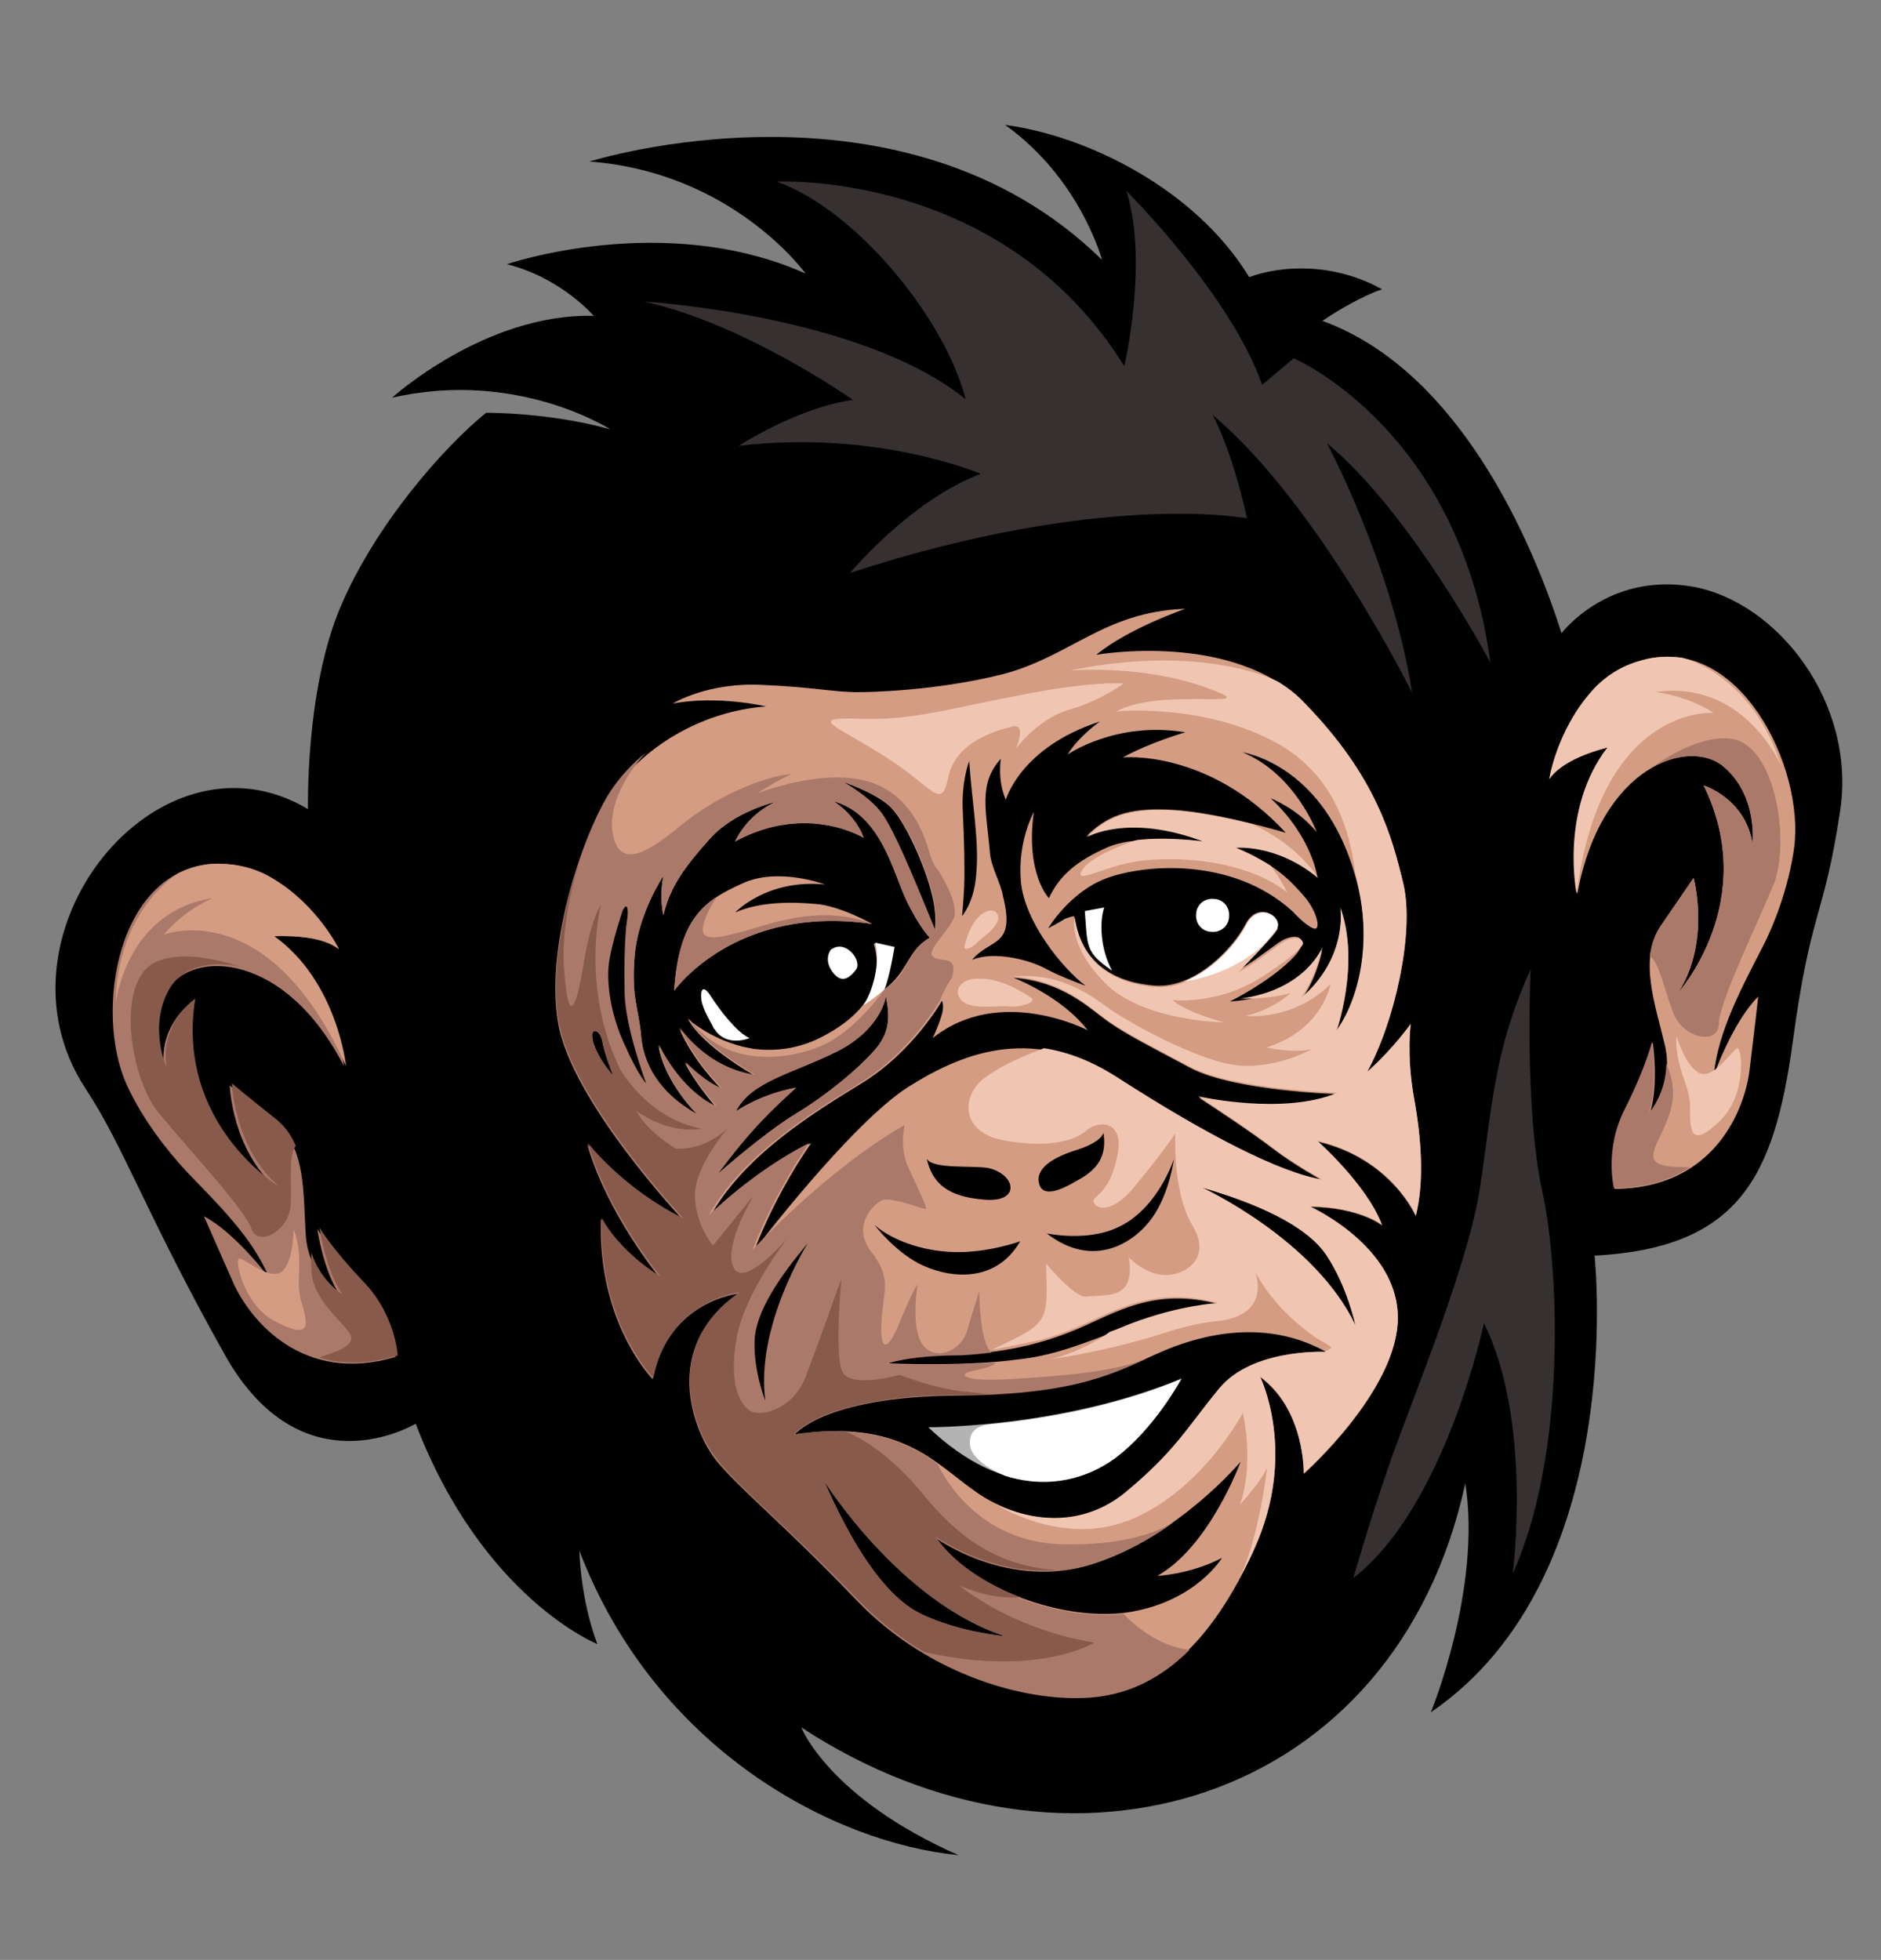 <?xml version="1.0" encoding="utf-8"?>
<!-- Generator: Adobe Illustrator 24.2.1, SVG Export Plug-In . SVG Version: 6.00 Build 0)  -->
<svg version="1.1" id="Layer_1" xmlns="http://www.w3.org/2000/svg" xmlns:xlink="http://www.w3.org/1999/xlink" x="0px" y="0px"
	 viewBox="0 0 262 273" style="enable-background:new 0 0 262 273;" xml:space="preserve">
<rect x="0" y="0" width="262" height="273" fill="#808080" stroke="none"/>
<style type="text/css">
	.st0{fill-rule:evenodd;clip-rule:evenodd;}
	.st1{fill-rule:evenodd;clip-rule:evenodd;fill:#AB796A;}
	.st2{fill-rule:evenodd;clip-rule:evenodd;fill:#D49C82;}
	.st3{fill-rule:evenodd;clip-rule:evenodd;fill:#875A4C;}
	.st4{fill-rule:evenodd;clip-rule:evenodd;fill:#F0C6B2;}
	.st5{fill-rule:evenodd;clip-rule:evenodd;fill:#FFFFFF;}
	.st6{fill-rule:evenodd;clip-rule:evenodd;fill:#B3B3B3;}
	.st7{fill-rule:evenodd;clip-rule:evenodd;fill:#363030;}
</style>
<path class="st0" d="M217.5,88.2c0,0,6.4-8.5,18.2-6.5c11.9,2.1,22.9,16.2,20.6,31.3c-2.3,15.2-4.1,13.5-6.6,32.2
	c-2.6,18.8-7.5,28.6-27.6,29.7c0,0,4.9,44.7-22.8,63.6c0,0,7.1-17.2,4.8-31.9c-9.7,44.7-55.3,58.4-92.5,34c0,0,3.8,9.8,21.9,17.8
	c-17.4-1.7-42.2-14.7-52.8-42.4c0,0,0.1,6.6,2.5,13c0,0-16-6.4-25.3-30.7c0,0-15.9,9.7-26.7-9.8c-10.9-19.5-13.9-28.7-19.3-36.9
	c-14-21.3,10-51.4,31-38.9c0,0-0.4-16.5,4.5-28.1s14.5-22.4,20.3-27.1c0,0,8.7-0.1,17.3,2.3c0,0-13-8.4-30.4-4.4
	c0,0,13-11.8,28.1-11.4c0,0-4.5-5.3-12.1-7.2c0,0,21.9-7.5,41.6,1.3c0,0-10.1-14.1-30.1-15.6c0,0,43.5-13.7,71.4,13.7
	c0,0-3-11.3-13.5-18.8c11.4,1.5,26.5,8.9,34,21.2c4.6-1.7,11.9-2,18.5,1.7c-2.5,0.8-6.3,3-8.3,4.4C203.2,51.6,213.4,75.3,217.5,88.2
	"/>
<path class="st1" d="M47.2,132.2c0,0-2.9-6-9-9.7c-2.5-1.6-5.3-2.2-7.9-2.2c-14,0.3-17.3,20.7-12.6,30.9c2.1,4.6,5.5,9,8.3,12
	c4.1,4.3,9.1,9,11.5,14.8c0,0-4.6-6.2-9.1-8.6c0,0,1.8,4.1,4.1,9.3c2.3,5.1,9.6,14.2,22.6,10.3c0,0-0.3-5.6-4.7-10.2
	s-6.2-7.6-6.2-7.6s0.8,5.8,3.2,9.3c0,0-4.4-2.7-4.8-8.4c-0.4-5.7,0.1-12.3-4.3-15.8c-4.4-3.5-6.3-5.1-6.3-5.1s0.3,9,6.6,14.4
	c0,0-14.5-8.7-11.7-26.2c0,0-5,3.4-4,9.6c0,0-2.7-6,0.6-11.3s16.2-5.2,24.4,10.8c0,0-1.2-11.8-10-18.1C41,130.3,45,130.5,47.2,132.2
	"/>
<path class="st2" d="M40.9,171.2c0,0,0,4.5-1.6,5.9c-1.7,1.4-5.3-1.9-6-1.8c-0.6,0,0.5,6.6,5.3,8.9c4.8,2.4,4.3,0.3,3.4-2.8
	C41,178.4,42.5,175.6,40.9,171.2 M47.2,132.2c0,0-2.9-6-9-9.7c-2.5-1.6-5.3-2.2-7.9-2.2c-2,0-3.8,0.5-5.4,1.3
	c-0.5,0.3-8.6,5.3-8.8,18.3c0,0,1.3-12.9,13.5-14.8c0,0-3.9,1.6-6.8,5.1c0,0,14.5-5.8,25.4,18.3c0,0-1.2-11.8-10-18.1
	C41,130.3,45,130.5,47.2,132.2z"/>
<path class="st3" d="M37.3,136.2L37.3,136.2L37.3,136.2L37.3,136.2z M41.2,159.6c-0.6-1.4-1.4-2.6-2.6-3.6c-4.4-3.5-6.3-5.1-6.3-5.1
	s0.3,9,6.6,14.4c0,0-14.5-8.7-11.7-26.2c0,0-5,3.4-4,9.6c0,0-2.7-6,0.6-11.3c1.6-2.5,5.4-3.8,9.8-2.7c-3.4-1.1-8.4-2.3-11.9-0.7
	c-5.7,2.6-3.6,16.2,0.4,21C26,159.8,34,168.3,35,171.1c0.9,2.7,5.4,0.4,5.5-3.5C40.6,164.3,40.2,160.8,41.2,159.6z M44.5,189.1
	c3,0.9,6.6,1,10.9-0.3c0,0-0.3-5.6-4.7-10.2s-6.2-7.6-6.2-7.6s0.8,5.8,3.2,9.3c0,0-3.1-1.9-4.3-5.8c-0.1,1-0.1,2.2,0.1,3.5
	c0.8,3.7,4.3,6.1,5.3,7.9C49.7,187.6,45.9,188.5,44.5,189.1z"/>
<path class="st2" d="M146,129.3c0,0,3-5.1,8.2-7s17.5-3,25.9,4.7c0,0,1.6,1.8,2.8,2.3c1.2,0.5,0.6-2.3-1.2-4.4
	c-1.8-2.1-4.1-4.6-9.7-6.9c0,0,5.7-0.6,11.5,4.2c0,0-0.7-5.6-6.5-11c0,0,3.7,1.4,6.4,4.7c0,0-3-8.1-10.3-11.1c0,0,9.1,1.3,14.1,12.8
	s2.3,21.6-1.1,26.3c0,0,3.4-9.5,0.6-17.2c0,0,1.1,7-5.5,12.6c0,0,2-2.4,3-7.1c0,0-2.5,6.6-12.9,7.3c0,0,5.1-2.5,8.4-5.7
	c3.4-3.2,0.8-4.2-1.6-2.5s-4.1,3.1-5.8,3.9c0,0,4.3-4.3,5.4-5.9s-2.5-3.9-4.2-0.6s-6.9,8.9-12.5,8.6c-5.6-0.4-10.4-3-11.4-9.7
	c0,0-0.6,0.1-1.3,0.4C147.7,128.4,146,129.3,146,129.3 M135,106c0,0-1.1,2.8-0.9,6.9s0.3,8.2,0.2,10.5c-0.1,2.3-0.3,4.2-0.3,4.2
	s1.8-2,2-6.2C136.4,117.2,135.3,111,135,106z M117.4,108.9c0,0,4,1.3,6.3,3.2c2.3,1.9,5.2,8.8,6,12.1c0.9,3.3,0.5,5.4,0.5,5.4
	c-1.6-3.8-5.1-12.8-7.3-16.1C122.1,112.3,120.6,110.8,117.4,108.9z M137.9,118.9c-0.5-5.9-1.7-9.7,1.5-13.2c0,0-0.5,3,0.7,5.7
	c0,0,2-7.3,13.1-10.9c0,0-2.9,2-4.5,4.6c0,0,6.7-4.7,16.4-3.1c0,0-4.9,1.4-8.7,3.5c0,0,11.9-1.2,22.7,10.5c0,0-9.2-2.8-15.7-3.2
	c-6.5-0.4-9.4,1-12.1,3.7c0,0,5.8-3.4,16.4,0.7c0,0-9-1.1-13.4,0.8c-4.3,1.9-6.7,3.9-8.2,7.1c0,0-3.3-3.4-2.1-12
	c0,0-2.3,4.1-1.8,9.7s5.8,12.1,9,14.5c0,0-3.4-1.2-5.6-2.4c-2.2-1.2-7.2-2.5-10.2-1.2c2.6-3.1,6.1-1.7,4.3-8.9
	C139.4,123,138.1,120.9,137.9,118.9z M131.2,139.4c0,0-4,7.1-11.2,11.5s-16.3,10.1-21,18.4c0,0,6.1-6.2,14-10.1
	c0,0-4.7,6.5-7.9,14.9c0,0,13.3-17.5,21.4-22.7c8.1-5.1,17.7-8.6,29.6-0.9c12,7.7,22.2,13,28.2,14c0,0-4-2.2-7-4.5s-8-5.6-10.3-7.1
	c0,0,11.8,2.7,19.4-0.5c0,0-14.3-0.4-20.5-3.6c-6.2-3.3-9-4.7-11.7-6.6c-2.6-1.9-6.3-5.5-13-6c0,0,6.6,2.5,10.3,7.3
	c0,0-12.2-6.4-21.6,1.1c0,0,0.7-1.4,1.2-3C131.6,140.1,131.2,139.4,131.2,139.4z M129.5,130.6c0,0-1.5-1.5-3.3-5.3
	s-3.5-11.9-10.1-13.7c0,0,3,1.8,4.2,5.1c0,0-7.9-4.9-17.9,0.5c0,0,1.5-3.6,5.6-5.5c0,0-5.7,1.3-9.1,5.1c-3.4,3.8-5.6,6.7-6.5,10.7
	c0,0-0.6-2.5,0-5.5c0,0-3.5,5.2-4,11.1s0.6,7.5,0.9,11.2c0.3,3.8,2.4,7.9,7.8,10.9c0,0-4.5-4.3-5.4-9.6c0,0,2.8,6.2,8,8.6
	c0,0-3.1-3.6-4.3-6.2c0,0,2.5,2.7,5.1,3.7c0,0-4-3.9-5.9-8.5c0,0,3.6,5.6,10.5,6.6c0,0-7.2-4-9.3-7.9c0,0,2.9,2.7,7.7,3.9
	c0.5,0.1,1,0.2,1.5,0.3l0,0l0,0c2.6,0.3,6.1,0.2,9.9-1.9c7.8-4.2,7.8-9.3,6.8-12.8l2.7,0.6c0,0-0.7,4.3-1.4,5.9c0,0,1.4-0.8,2.7-2.8
	C127.1,133,127.3,132,129.5,130.6z M123.4,138.8c0,0-0.7,4.6-6.9,7.7c-6.3,3.1-11.9,4.1-14,8.3c0,0,3.4-2.4,8.4-3.3
	c0,0-3.2,2.8-5.9,5.8c-2.7,3-5,6.2-5,6.2s6.3-5.6,10.9-8.4s8.8-6.4,10.9-8.8C123.9,143.9,124,141.8,123.4,138.8z M129.1,161.4
	c0.8,1.5,6.5,0.9,8.6,1.3c3.8,0.9,4.5,4.8-0.5,4.4C133.3,166.8,130,165.7,129.1,161.4z M153.7,157.8c0,0-0.2,1.2-3.5,2.3
	c-3.3,1-5.9,2.5-5.5,4.6s2.7,1.3,5.4-0.3C152.9,162.9,154.2,161,153.7,157.8z M110.7,199.8c0,0,4-5.3,22.2-5.5s22.6-3.3,29.3-6.2
	c6.7-2.8,15-4,22.5,0.2c0,0-10.1-0.5-14.7,5.1s-6.1,8.7-13.1,14.5s-15.7,3.7-21.1-0.2C130.2,203.8,125.5,197.6,110.7,199.8z
	 M142.1,172.9c0,0-4.4,1.6-9.1,1.5s-9-1.8-11.2-3.8c0,0,2.6,3.5,6.2,5.4C131.7,177.9,138.5,179.1,142.1,172.9z M145.8,171.8
	c0,0,5.5,1.2,9.8-0.8c4.3-1.9,6.8-6.5,7.9-9.5c0,0-0.6,4.7-3,8.1C158.1,173,152.4,176.9,145.8,171.8z M123.6,189.9
	c0,0,2.7-1.1,9.3-1.2c6.6-0.2,12-1.4,17.2-3.6s10.7-5.9,19.8-3.4c0,0-5.2,0.2-12.3,2.9c-7.1,2.7-11,4.3-16.2,4.8
	C136.2,190.1,128.8,190.1,123.6,189.9z M130.3,214.1c0,0,10.2,7.5,22.1,3.6c11.8-3.8,20.4-14.1,20.4-14.1s-4.3,11.8-11.6,15.9
	c0,0,4.6-0.2,9-2.5c0,0-3.5,5.9-12.6,7.5C148.5,226.1,135.1,221.3,130.3,214.1z M167.4,165.4c0,0,15.7,7.2,21.4,19.2
	c0,0-1.1-5.3-4-9.7C182,170.6,174.7,167.5,167.4,165.4z M93.9,138c0,0,8.5-12.1,27.6-9.3c0,0-4.6-2.6-8-2.8
	c-3.4-0.3-7.7-0.3-11.1,1.2c0,0,4.4-4.7,12.5-3.9c0,0-6.6-2.5-11.6-0.1C98.3,125.4,94.6,127.6,93.9,138z M120.1,96.4
	c0.5,0,10.1-0.1,19.6-2.5c9.5-2.5,14.1-8.7,25.4-9.1c0,0-7.9,2.7-12.4,6.4c0,0,19.2-3.4,29.1,6.9c9.9,10.2,12.1,18.5,13.7,25.2
	c1.5,6.7-1.2,19-5.1,26.1c0,0,3-2.5,6.1-6.7c0,0-0.6,4.1,0.4,10c1.1,5.9,1.5,12,0.3,16.7c0,0-3.4-8-13.7-10.4c0,0,6.9,6.1,9,11.7
	c0,0-3-2.5-10.1-2.6c0,0,12.3,5.5,12.3,15.5c0,10.1-13.1,21.7-13.1,21.7s0.2-8.9-6.1-13.5c0,0,5.3,10.6-0.8,24
	c-6.1,13.4-13.5,19.6-22.2,20.5c-6.7,0.7-16.7-1.3-25.6-7.3c9.3,1.5,17.2-0.5,17.2-0.5s-6.9-2.7-9.3-4.7c-2.4-2.1-5.2-5.4-7-7.4
	s-7.4-10.1-10.9-12.2s-7.2-1.8-8.2-4.4c-1-2.7,2.1,0.2,2.2-2.3c0-2.5,0.8-6,2.7-10.7c1.9-4.7,0.6-15.9-0.5-15.8
	c-1.1,0.2-5.3,3-6.9,5.1s-5.1-0.4-7.5-1.7c-2.4-1.3-3.4-4.4-1.3-10.2c2.1-5.8,5.4-7.9,5.4-7.9s-5.1,0.5-6.5,0.1s-4.6-3.5-6-7.3
	c-1.5-3.8-2.4-14.1-2.3-17.8c0.1-3.7,0.6-8.6,0.6-8.6s-3.2,1.1-5-3.2c-1.7-4.3,4.1-12.1,4.1-12.1c4.2-4.5,11-8.4,19-9
	c0,0-6.7-1.6-13-0.4c0,0,4.8-3,12.5-2.6C113.6,95.7,116.4,96.5,120.1,96.4z"/>
<path class="st4" d="M167.4,165.4c0,0,15.7,7.2,21.4,19.2c0,0-1.1-5.3-4-9.7C182,170.6,174.7,167.5,167.4,165.4 M178,128.6
	c-1.1,0-2.8-0.1-4.3,0.1c0,0-0.1,0.1-0.1,0.2c-1.7,3.3-6.9,8.9-12.5,8.6c-5.6-0.4-10.4-3-11.4-9.7c0,0-1.1,3.7,4.2,9.1
	c5.3,5.4,16.6,5.5,16.6,5.5s-5.1-1.3-7.2-3.1c0,0,6.1,0.7,12.1-3c0,0,5.2-3.2,6.1-4.8c0-1.1-1.7-1.1-3.2,0c-2.4,1.7-4.1,3.1-5.8,3.9
	c0,0,4.3-4.3,5.4-5.9C178,129.2,178,128.9,178,128.6z M171.8,221.6c-0.1,0.1-0.1,0.2-0.2,0.3C171.7,221.8,171.7,221.7,171.8,221.6z
	 M158.4,117c-0.1,0-6.1,1.9-7.6,4.1s2.7-0.2,6.8-1c4.1-0.8,15-1,21.7,4.2c0,0-1-2-2.3-3.7c-1.3-0.8-2.9-1.7-4.9-2.5
	c0,0,5.7-0.6,11.5,4.2c0,0-2.7-4.6-9.2-7.5c-3.2-0.8-7.5-1.7-10.9-1.9c-6.5-0.4-9.4,1-12.1,3.7c0,0,5.8-3.4,16.4,0.7
	C167.8,117.2,162.8,116.5,158.4,117z M156.5,95.2c0,0-4.4-0.4-14.8,1.7c-10.4,2-14.9,3.5-22.2,3.2c-7.3-0.2-2.9,1,3.8,5.3
	c6.7,4.2,7.8,7.7,8.8,2.8c1-4.9,6.8-6.5,8.9-7s0.5,3.1,0.5,3.1s3.1-4.3,7.6-5.5C153.5,97.5,156.5,95.2,156.5,95.2z M143.7,139
	c-0.2,0-3.4-2.6-7.1-2.7s-3.9,2.7-2,3.5s4.5,0.2,6.1,0.4C142.3,140.3,144.3,139.6,143.7,139z M138.9,128.4c-0.5,1.2-2,2.1-2.7,2.8
	c-0.7,0.8-1.9,1.3-1.9,0.7c0.1-0.1,0.5-2.7,2.1-4.3C138.2,126,139.5,127.2,138.9,128.4z M178.1,95c1.3,0.8,2.6,1.8,3.7,3
	c9.9,10.2,12.1,18.5,13.7,25.2c1.5,6.7-1.2,19-5.1,26.1c0,0,3-2.5,6.1-6.7c0,0-0.6,4.1,0.4,10c1.1,5.9,1.5,12,0.3,16.7
	c0,0-3.4-8-13.7-10.4c0,0,6.9,6.1,9,11.7c0,0-3-2.5-10.1-2.6c0,0,12.3,5.5,12.3,15.5c0,10.1-13.1,21.7-13.1,21.7s0.2-8.9-6.1-13.5
	c0,0,5.3,10.6-0.8,24c-0.6,1.4-1.3,2.8-2,4c2.7-5.6,3.8-15.3,3.8-15.3c-0.7,1.8-3.8,5.2-3.8,5.2c2.1-5.9,0.4-12.8,0.4-12.8
	s-5.4,10.4-15.2,14.7c-9.8,4.3-19.4-2.1-19.4-2.1l0,0c5.3,2.6,12.3,3.3,18.2-1.5c7-5.8,8.5-8.9,13.1-14.5s14.7-5.1,14.7-5.1l1-0.6
	c-0.7-0.5-1.4-0.9-2.1-1.3c-2.3-1.6-6.1-4.6-8.6-9.3c0,0,2.5,6-5.1,6.9l0,0c-2.2,0.2-4.4,0.7-6.7,1.4c-8.8,2.9-16.6,3.9-16.6,3.9
	c3.3-0.8,6.3-2.4,8.2-3.8c0.9-0.3,1.8-0.7,2.8-1.1c7.1-2.7,12.3-2.9,12.3-2.9c-9-2.5-14.6,1.2-19.8,3.4c-1.6,0.7-3.2,1.2-4.8,1.7
	c-3.7,0.8-6.8,1.4-6.9,1.4l0,0c7.8-3.8,7.8-3.4,7.5-12c0,0,4,4.8,5.6,4.6c1.6-0.2,4.5,0.1,5.5-1.5s0.4-4,0.4-4s2.2,2.4,5,2.5
	s6.7-2.3,3.9-6.9c-2.8-4.6-2.4-12.8-2.4-12.8s-1.7,2.6-5.7,7.4c-3.9,4.8-6.4,2.4-5.5,1.6c0.9-0.9,2.4-1.9,3.2-6.3
	c0.8-4.4-2.6-4.7-4.4-3.1c-1.9,1.6-5.8,2.4-11.7,1.3c-5.9-1.2-5.7-6.3-2.4-8.7c3.2-2.4,8.1-4,8.2-4.1c3.3,0.5,6.8,1.8,10.6,4.3
	c12,7.7,22.2,13,28.2,14c0,0-4-2.2-7-4.5s-8-5.6-10.3-7.1c0,0,11.8,2.7,19.4-0.5c0,0-14.3-0.4-20.5-3.6c-6.2-3.3-9-4.7-11.7-6.6
	c-2.6-1.9-6.3-5.5-13-6c7.4-0.6,11.6,3.3,14,4.9s11.1,6.5,16.6,7.4c5.6,0.9,11.1-2.2,11.1-2.2c-2.4,0.7-6.4-0.2-6.4-0.2
	c7.9-2.5,8.9-8.8,8.9-8.8c-5.3,5.2-11.8,4.4-11.8,4.4c3.9-0.9,6.3-3.2,6.3-3.2c-2.8,0.9-7.1,0.8-7.1,0.8l0,0
	c9.2-1.2,11.5-7.2,11.5-7.2c-1.1,4.7-3,7.1-3,7.1c6.6-5.6,5.5-12.6,5.5-12.6c2.8,7.7-0.6,17.2-0.6,17.2c3-4.1,5.3-12.3,2.7-21.8
	c-0.8-6.4-3.1-14.3-11.7-18.7c-10.2-5.2-21.6-4-21.6-4c6.2-3.5,21.7,0,12.6-3.3S149,93.4,149,93.4C167.5,89.6,177.6,94.7,178.1,95z"
	/>
<path class="st5" d="M169,125.2c1.3,0,2.3,1.1,2.2,2.4c0,1.3-1.1,2.3-2.4,2.2c-1.3,0-2.3-1.1-2.2-2.4
	C166.6,126.1,167.7,125.1,169,125.2 M104.4,144.6c-1.8-0.8-4.2-4-5.3-5.7c-1.1-1.8-1.6-1.2-1.4,0.4c0.2,1.4,1.5,3.4,1.7,3.9
	c0,0,0,0.1,0.1,0.1C100.5,145,102.5,145.3,104.4,144.6z M123.2,137.8c0.7-1.6,1.4-5.9,1.4-5.9l-2.7-0.6c0.6,2.2,0.1,5.9-1.6,8.7
	C121.9,139,123.2,137.8,123.2,137.8z M115.7,132.3c0,0-1,1.3,0.2,3s2.3,1.1,3.3-0.2C120.2,133.9,117.8,130.7,115.7,132.3z
	 M177.8,129.4c1.1-1.6-2.5-3.9-4.2-0.6c-1.3,2.5-4.4,6.2-8.6,7.9C168.4,136.2,174.6,134.2,177.8,129.4z"/>
<path class="st6" d="M164.6,192c-16.6,6.9-35.3,6.8-35.3,6.8c10.7,10.2,20.3,8.4,25.9,4.3C160.8,199,164.6,192,164.6,192"/>
<path class="st1" d="M83.9,145.1c0.3,1.7,1.5,4.7,1.5,4.7c-1.8-2-2.9-4.3-2.9-5.5C82.4,143.2,83.6,143.4,83.9,145.1 M114.8,206.3
	c0,0,10.6,16.9,25.2,21.6c0,0-6.3-0.5-11.7-3.1C122.9,222.2,118.3,214.3,114.8,206.3z M130.3,129.6c-1.6-3.8-5.1-12.8-7.3-16.1
	c-0.9-1.3-2.4-2.7-5.5-4.6c0,0,4,1.3,6.3,3.2c2.3,1.9,5.2,8.8,6,12.1C130.6,127.5,130.3,129.6,130.3,129.6z M110.9,155.1
	c-4.6,2.8-10.9,8.4-10.9,8.4s2.3-3.2,5-6.2s5.9-5.8,5.9-5.8c-5,0.9-8.4,3.3-8.4,3.3c2.2-4.2,7.8-5.2,14-8.3c6.3-3.1,6.9-7.7,6.9-7.7
	c0.6,3,0.5,5.1-1.6,7.5C119.7,148.7,115.5,152.3,110.9,155.1z M87.3,128.4c-0.2,1.5-0.4,4.8-0.3,9.7c0,4.8,3,12.8,3,12.8
	s-1.1-1.1-3-5.4c-2-4.3-2.5-8.6-2.2-11.2s1.9-7.4,1.9-7.4C87.4,125.4,87.6,126.8,87.3,128.4z M106.6,195.1c0,0-1.6-4-1.5-8.1
	c0-4.1,3.5-9.2,7.4-13.8C112.5,173.2,105.2,184.7,106.6,195.1z M94.8,115c-4.6,3.8-8.7,6.3-9.5,0.8c-0.7-5.5,4.7-11,4.7-11
	c-2,1.6-3.7,3.5-4.9,5.3c-3.7,5.6-9.2,21.3-7.4,32.2c1.7,10.9,17.4,27.6,17.4,27.6c-8.5-4.2-13.3-10.5-13.3-10.5
	C84.5,169,91.9,178,91.9,178c-6.1-3.9-8.2-8.2-8.2-8.2c-0.5,14.5,7.2,22.3,7.2,22.3c2.2-11,12-11.9,12-11.9
	c-11,7.6-6.2,19.1-3.4,22.9c2.9,3.8,9.6,9.1,19.9,19.9c10.3,10.7,24.4,14.3,33.1,13.4c4.8-0.5,9.2-2.6,13.2-6.6
	c-3.8-0.4-7.1-2.8-9.2-5c-9.1,1-21.7-3.7-26.2-10.6c0,0,10.2,7.5,22.1,3.6c4.2-1.4,8-3.5,11.1-5.8c-2.3,1.4-7,3.3-15.5,3.1
	c-12.8-0.3-17.4-11.2-17.4-11.2c-4.2-3-9.6-5.6-20-4c0,0,4-5.3,22.2-5.5c16.1-0.1,21.4-2.7,27-5.2c-4.9,2-12.6,2.5-19.2,2.9
	c-6.5,0.4-7.5-0.7-4.9-1.2c1.5-0.3,2.6-0.6,3-1.1c-4.9,0.3-10.8,0.3-15.3,0.2c0,0,2.7-1.1,9.3-1.2c1.9,0,3.7-0.2,5.4-0.4
	c-1.7-1.4-1.7-8.6-1.7-8.6s-0.9,2.8-1.7,5.6c-0.9,2.8-4.4,4.3-6.2,1.9c-1.7-2.4-0.7-8.4-0.7-8.4s-0.6,0.7-2.5,5.3
	c-1.9,4.7-2.8,3.6-2.5-0.5s1.4-5.6-1.4-9.3c-2.9-3.7,0.3-6.6,1.4-7.2s5.7,1.2,6.1,1.2s-0.8-2.3-2.3-5.6c-0.9-1.9-1-4-0.6-6.1
	c-11,6.3-21.2,17.4-21.2,17.4c3.3-8.4,7.9-14.9,7.9-14.9c-7.9,4-14,10.1-14,10.1c4.7-8.3,13.8-14,21-18.4s11.2-11.5,11.2-11.5
	c0.5-1.3,1.1-2.4,1.7-3.2c0.9-3.3-1.5-2.1-2.6-2.9s1.8-3.2,2.8-5.3c1-2.1-2.2-6.9-2.2-6.9l0,0c-0.5-0.5-0.8-1.2-1.1-2.2
	c-1.5-5.6-4.9-9.9-10.9-10.5c-6-0.7-13.1,2.1-13.1,2.1c2.9-1.9,4.8-2.7,4.8-2.7C105.9,108.2,99.4,111.2,94.8,115z M93.9,138
	c0,0,8.5-12.1,27.6-9.3c-6.6-2.6-13.2-0.4-16.8,0.7c-3.6,1-6.7,1.9-6.8,0.2c-0.1-1.7,1.9-4.6,1.9-4.6
	C96.6,127.1,94.4,130.3,93.9,138z M97.1,155.2c-5.4-3-7.5-7.2-7.8-10.9c-0.3-3.8-1.4-5.3-0.9-11.2c0.5-5.9,4-11.1,4-11.1
	c-0.6,3.1,0,5.5,0,5.5c0.9-4,3.1-6.9,6.5-10.7c3.4-3.8,9.1-5.1,9.1-5.1c-4.1,1.9-5.6,5.5-5.6,5.5c10-5.5,17.9-0.5,17.9-0.5
	c-1.2-3.3-4.2-5.1-4.2-5.1c6.6,1.8,8.3,9.9,10.1,13.7c1.8,3.8,3.3,5.3,3.3,5.3c-2.2,1.4-2.3,2.4-3.6,4.4c-1.2,2-2.7,2.8-2.7,2.8
	s-3.6,5.3-8.2,7.6c-4.6,2.2-13.8,3.7-19.1-3.6c2.1,3.9,9.3,7.9,9.3,7.9c-6.9-1-10.5-6.6-10.5-6.6c1.9,4.6,5.9,8.5,5.9,8.5
	c-2.6-1-5.1-3.7-5.1-3.7c1.2,2.7,4.3,6.2,4.3,6.2c-5.2-2.4-8-8.6-8-8.6C92.6,150.8,97.1,155.2,97.1,155.2z"/>
<path class="st3" d="M83.9,145.1c0.3,1.7,1.5,4.7,1.5,4.7c-1.8-2-2.9-4.3-2.9-5.5C82.4,143.2,83.6,143.4,83.9,145.1 M114.8,206.3
	c0,0,10.6,16.9,25.2,21.6c0,0-6.3-0.5-11.7-3.1C122.9,222.2,118.3,214.3,114.8,206.3z M81.1,118.8c-0.2,0.6-3.2,9.2-2.5,16.6
	c0.6,7.7,1.7,5,2.7-1.2s2.4-8.2,2.4-8.2s-2.9,11.2,2.6,22.8c0,0,3.8,7,11.4,8.4c0,0-4,1-9-2.4c0,0,0.9,2.3,5.4,5.2
	c0,0,3.9,0.4,7.3-2.9c0,0-4.7,5.4-4.6,9.5s2.5,6.9,2.5,6.9l5.7-7c0,0-3.9,6.3-3,9.6c0.9,3.3,5.3-1,7.6-3.5c0,0-5.9,7.5-7,13.8
	s0.4,9,1.7,10c1.3,1.1,6.1,0.1,7.9-4.6s5-13.7,5-13.7s-1,10.4,0.1,12.9s8,0.5,8,0.5s4.9,1.9,8.7,2.3c1.2,0.1,2.6,0.3,4,0.4
	c-1.6,0.1-3.3,0.1-5.2,0.1c-18.2,0.2-22.2,5.5-22.2,5.5c2.6-0.4,4.8-0.5,6.8-0.5c0.1,0,5.1,1.4,11.4,9.1s12.2,9.8,18.3,10.3
	c-9.5,0.7-16.8-4.7-16.8-4.7c2.4,3.6,6.9,6.6,11.9,8.5c-2.2,0.1-5.1-0.1-8.6-1.7c0,0,6.9,6,18.8,8c0,0-7.8,4.9-23.7,1.3
	c-3.2-1.9-6.4-4.4-9.2-7.3c-10.3-10.7-17.1-16-19.9-19.9c-2.9-3.8-7.6-15.3,3.4-22.9c0,0-9.8,1-12,11.9c0,0-7.7-7.8-7.2-22.3
	c0,0,2.1,4.4,8.2,8.2c0,0-7.4-9-10.1-18.6c0,0,4.8,6.3,13.3,10.5c0,0-15.7-16.7-17.4-27.6C76.6,135.2,78.6,125.9,81.1,118.8z"/>
<path class="st5" d="M135.1,201.2c0.2,2.6,5,4.4,5,4.4c6.2,1.9,11.5,0.2,15.1-2.4c5.6-4.1,9.3-11.1,9.3-11.1
	c-9.1,3.8-18.8,5.5-25.7,6.2l0,0C137.3,198.4,134.9,198.6,135.1,201.2"/>
<path class="st2" d="M215.8,108.5c0,0,1-6.6,5.8-12.1c2-2.3,4.4-3.7,7-4.4c13.6-3.9,22.8,14.8,21.3,26.1c-0.7,5.1-2.6,10.4-4.5,14
	c-2.7,5.3-6.1,11.5-6.7,17.7c0,0,2.6-7.4,6.2-11c0,0-0.5,4.5-1.2,10.2s-5,16.5-18.8,16.6c0,0-1.4-5.5,1.6-11.2
	c2.9-5.8,3.7-9.2,3.7-9.2s0.9,5.8-0.4,9.9c0,0,3.4-3.9,2.1-9.5s-3.7-11.9-0.6-16.6c3.2-4.7,4.6-6.7,4.6-6.7s2.4,8.8-2.1,15.9
	c0,0,11.4-12.7,3.5-28.8c0,0,5.8,1.8,6.8,8.1c0,0,0.8-6.6-4-10.7s-17.1-0.2-20.4,17.7c0,0-2.4-11.7,4.3-20.4
	C221.2,104.8,217.4,106.2,215.8,108.5"/>
<path class="st4" d="M233.5,144.3c0,0,1.3,4.4,3.3,5.2c2,0.8,4.6-3.4,5.2-3.5s1.4,6.5-2.5,10.2s-4.1,1.5-4.1-1.7
	C235.6,151.3,233.3,149.1,233.5,144.3 M215.8,108.5c0,0,1-6.6,5.8-12.1c2-2.3,4.4-3.7,7-4.4c2-0.6,3.8-0.6,5.6-0.4
	c0.6,0.1,9.9,2.5,13.9,15.1c0,0-5.1-12.1-17.5-10.3c0,0,4.2,0.4,8.1,2.9c0,0-15.7-1.3-19.1,25.2c0,0-2.4-11.7,4.3-20.4
	C221.2,104.8,217.4,106.2,215.8,108.5z"/>
<path class="st1" d="M226.6,109.5L226.6,109.5L226.6,109.5L226.6,109.5z M229.8,133.2c0.2-1.5,0.6-2.9,1.5-4.2
	c3.2-4.7,4.6-6.7,4.6-6.7s2.4,8.8-2.1,15.9c0,0,11.4-12.7,3.5-28.8c0,0,5.8,1.8,6.8,8.1c0,0,0.8-6.6-4-10.7c-2.3-2-6.4-2.1-10.3,0.3
	c2.9-2.1,7.5-4.7,11.3-4.2c6.3,0.8,8.3,14.6,5.9,20.4s-7.6,16.4-7.6,19.4c-0.1,2.9-5.1,2-6.4-1.8C231.7,137.5,231.1,134,229.8,133.2
	z M235.4,162.6c-2.7,1.7-6.1,2.9-10.6,2.9c0,0-1.4-5.5,1.6-11.2c2.9-5.8,3.7-9.2,3.7-9.2s0.9,5.8-0.4,9.9c0,0,2.4-2.7,2.4-6.9
	c0.4,1,0.8,2.1,0.9,3.4c0.4,3.8-2.4,7.2-2.7,9.2C229.9,162.8,233.8,162.5,235.4,162.6z"/>
<path class="st7" d="M108.2,25.3c0,0,31.4-1.7,48.4,25.7c0,0,3.4-14.5,0.3-24.4c0,0,14.5,14.4,18.9,27l4.4-3.7c0,0,23,9.8,27.4,42.4
	c0,0-11-20.8-22.8-30.6c0,0,9.1,16.9,11.9,34.8c0,0-13.1-26.4-27.8-38.7c0,0,2.6,4.5,4.8,14.4c0,0-20.1-3.9-55.3,7.6
	c0,0,8.4-10.1,18.2-13.8c0,0-14.4-6.2-33.7-3.9c0,0,8.1-5.3,15.9-6.4c0,0-15-10.6-29.1-13.7c0,0,30.2,1.8,44.8,13.6
	C131.6,44.3,119.2,29.2,108.2,25.3"/>
<path class="st7" d="M213.2,135c0,0-0.9,19.4,1.6,30.8c2.5,11.5,3.3,37.1-4.1,53.4c0,0,2.8-21.1-4-34.9c0,0-5.4,25.6-18.2,35.5
	c0,0,2.2-7.7,5-15.8c2.8-8.1,10.6-26.7,12.5-37.7C207.8,155.2,207.8,146.9,213.2,135"/>
<path class="st5" d="M151.1,126.9l2.7-0.5c-0.7,2.1-0.5,5.9,1.1,8.8C151.1,132.6,151.5,131.8,151.1,126.9"/>
</svg>
